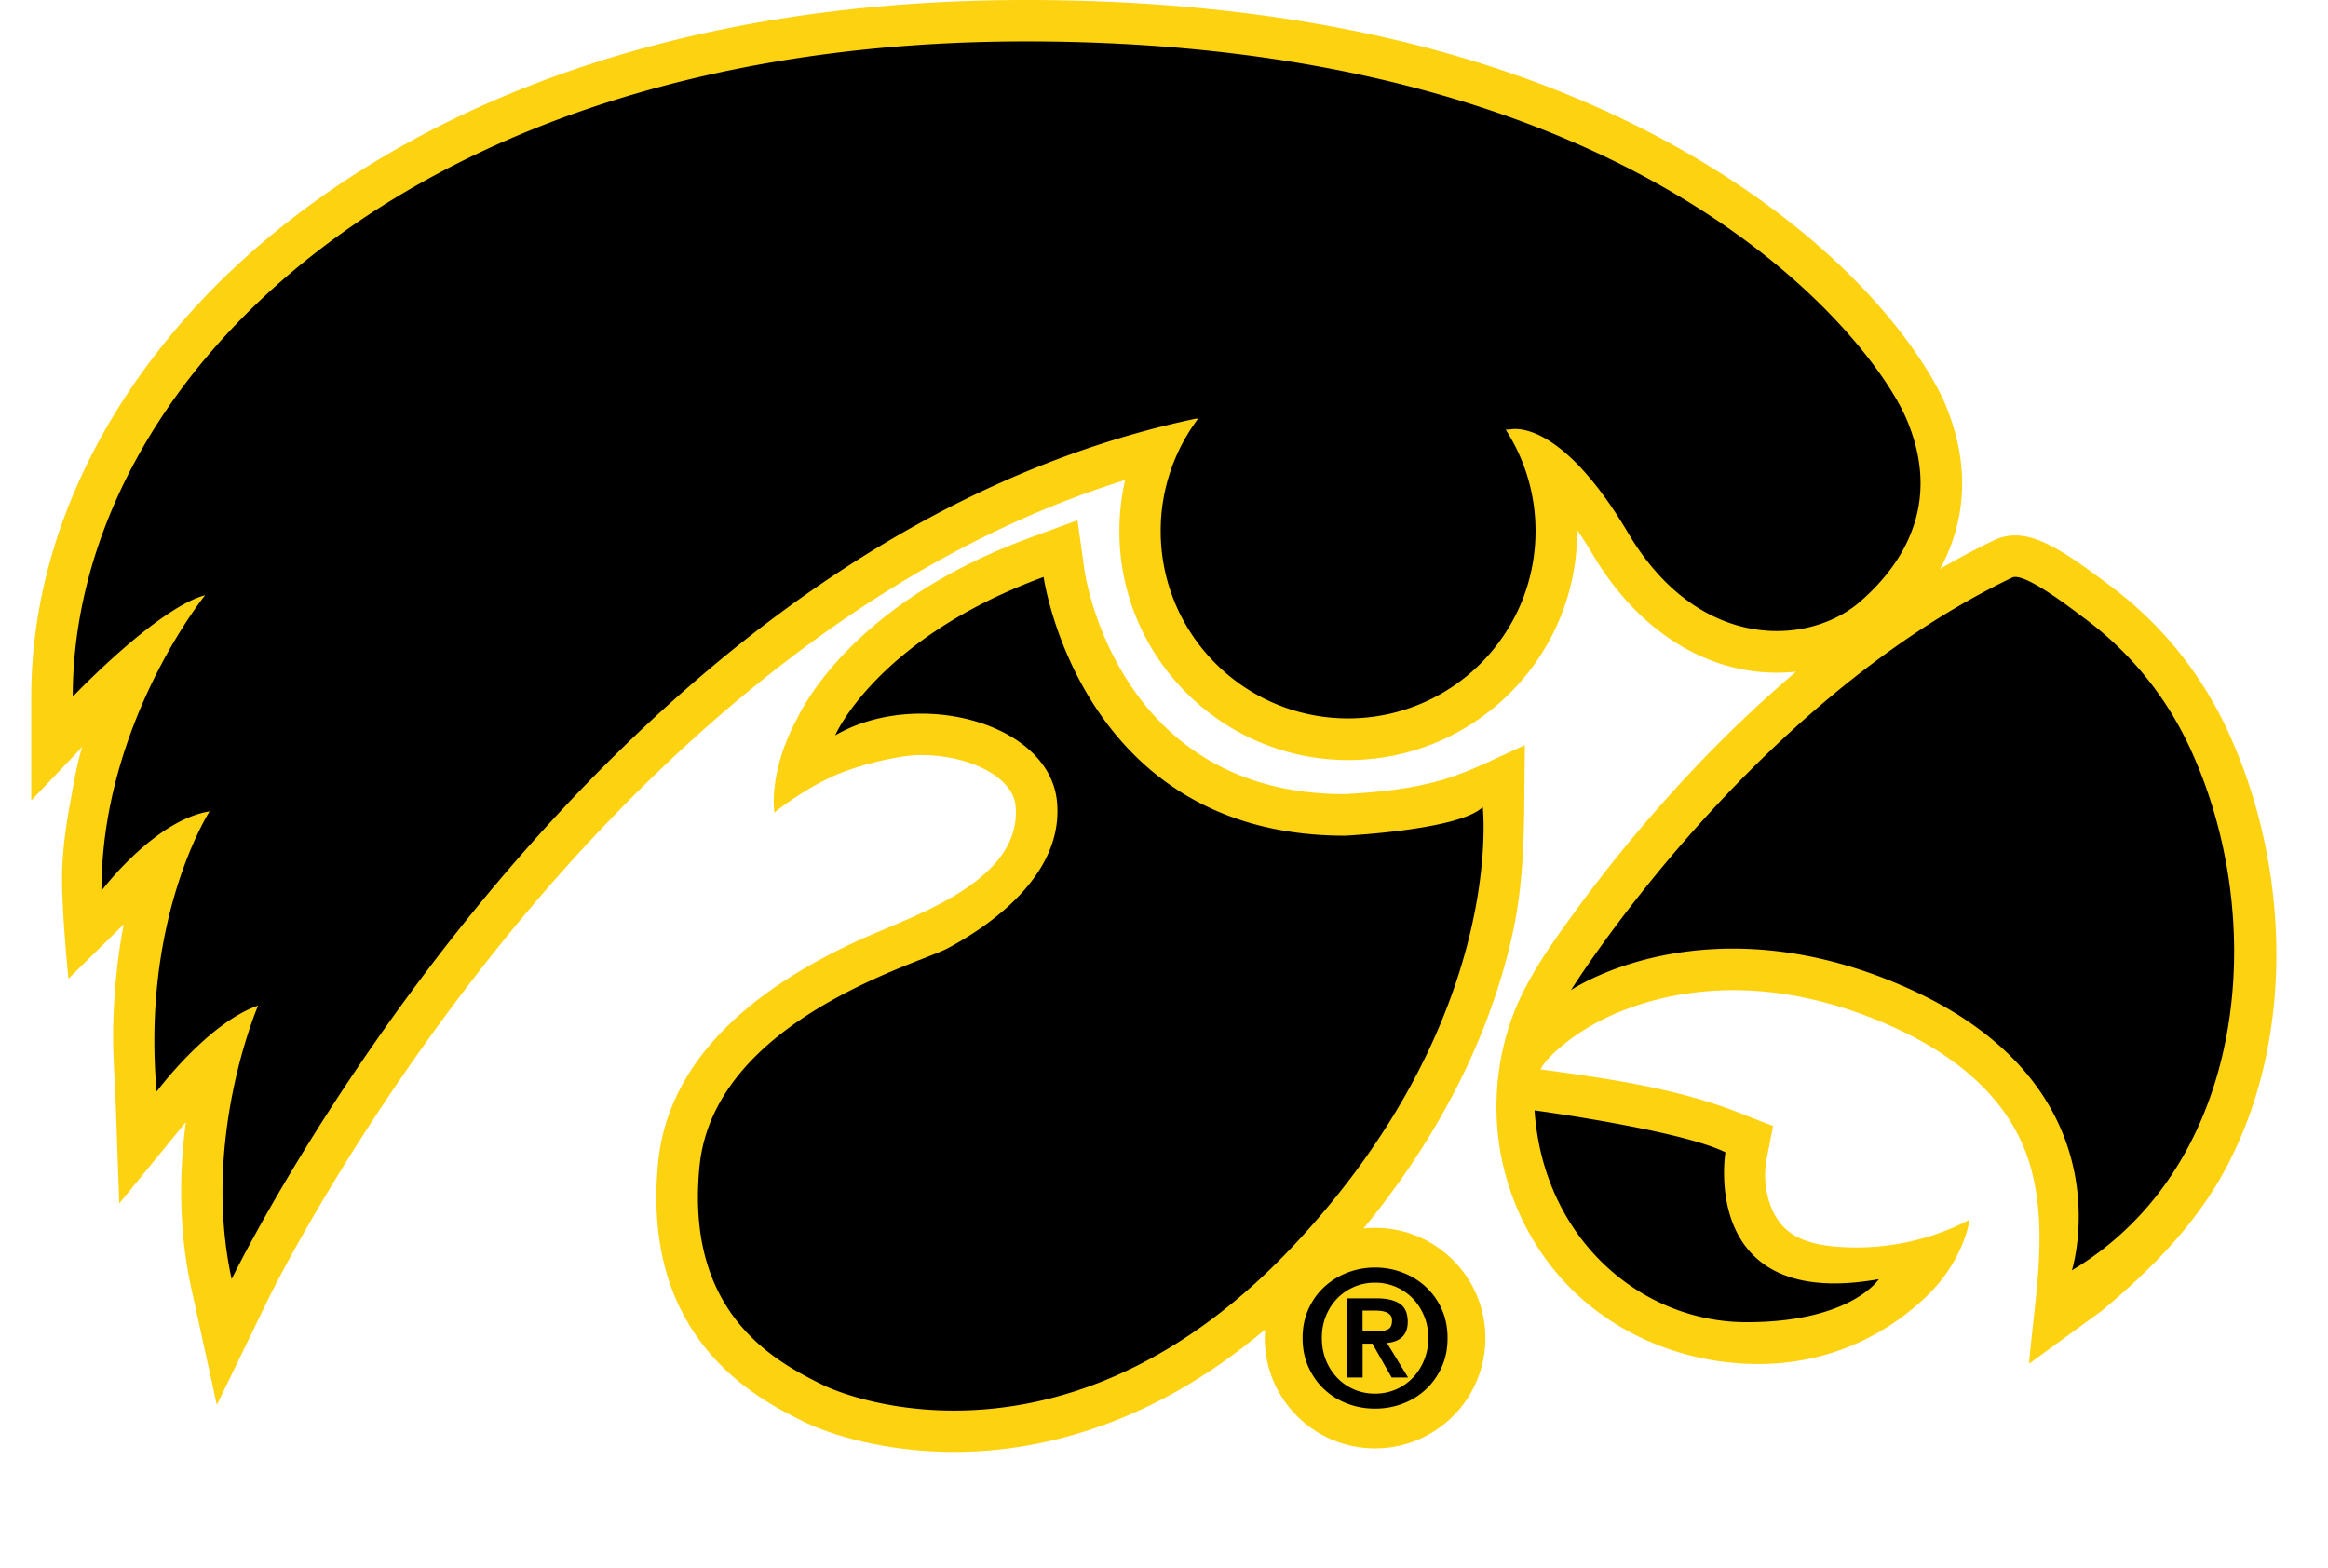 <svg height="1684" viewBox="14.05 16.73 393.21 272.176" width="2500" xmlns="http://www.w3.org/2000/svg"><path d="m247.29 229.86c-.67 0-1.33.04-1.99.1 5.83-7.1 11.02-14.72 15.31-22.85 4.73-8.94 8.38-18.47 10.56-28.36 2.39-10.85 1.93-21.62 2.12-32.67-4.61 2.04-9.18 4.48-14.02 5.93-5.64 1.7-11.56 2.27-17.42 2.57-38.82-.11-44.74-37.16-44.97-38.71l-1.24-8.83-8.37 3.07c-31.46 11.55-39.9 30.62-40.32 31.39-5.07 9.37-3.92 16.26-3.92 16.26s5.17-4.21 11.11-6.7c3.3-1.38 10.15-3.27 14.35-3.27 8.57 0 15.93 3.92 16.4 8.75 1.21 12.46-15.98 18.55-24.73 22.31-17 7.31-35.35 19.57-37.31 39.67-3.02 30.85 17.35 41.03 25.01 44.86 5.2 2.6 14.85 5.38 26.34 5.38 13.77 0 33.52-3.97 54.02-21.26-.04.49-.08.99-.08 1.49 0 10.58 8.57 19.15 19.15 19.15s19.15-8.57 19.15-19.15c0-10.55-8.57-19.13-19.15-19.13z" fill="#fdd211"/><path d="m395.11 143.23c-4.75-10.12-11.77-18.64-20.87-25.3l-.53-.39c-7.71-5.8-11.72-7.86-15.3-7.86-1.29 0-2.52.27-3.64.81-3.2 1.53-6.34 3.21-9.41 4.99 4.79-8.81 5.12-18.73.76-28.9-.95-2.22-10.19-22.25-40.91-41.07-31.16-19.1-71.04-28.78-118.51-28.78-65 0-105.29 20.74-127.65 38.14-28.6 22.26-45 52.44-45 82.8v18.01l8.85-9.3c-1.02 3.33-1.46 6.25-2.09 9.67-.9 4.86-1.53 9.73-1.4 14.68.13 5.13.6 10.79 1.09 15.89l9.6-9.44c-.23 1.19-.44 2.38-.62 3.57-.7 4.58-1.09 9.22-1.2 13.86-.12 5.06.31 10.07.48 15.12.18 5.3.37 10.6.56 15.9l11.56-14.13c-1.12 8.44-1.32 18.47.94 28.82l4.44 20.28 9.07-18.67c.15-.31 15.51-31.64 43.33-65.17 23.08-27.81 59.33-62.41 105.24-76.7-.65 2.88-.99 5.85-.99 8.87 0 21.91 17.82 39.73 39.73 39.73s39.73-17.82 39.73-39.73v-.2c.87 1.27 1.78 2.69 2.72 4.28 7.72 13.02 19.37 20.49 31.98 20.49 1.11 0 2.21-.07 3.3-.18-7.97 6.76-15.42 14.12-22.38 21.9a254.349 254.349 0 0 0 -16.31 20.17c-4.11 5.65-8.35 11.61-10.71 18.25-2.4 6.77-3.17 14.1-2.21 21.23.39 2.88 1.06 5.73 1.99 8.48 2.42 7.14 6.64 13.67 12.27 18.69 7.9 7.05 18.23 10.96 28.76 11.42 17.23.75 27.64-8.38 30.83-11.34 7.01-6.51 7.85-13.67 7.85-13.67-7.03 3.74-15.35 5.35-23.27 4.66-3.15-.27-6.44-.99-8.74-3.16-3-2.82-3.98-8.05-3.21-12l1.13-5.78c-2.69-.99-5.33-2.11-8.02-3.08-10.3-3.71-21.55-5.27-32.37-6.74 0 0 .69-1.23 1.86-2.37 8.1-7.92 20.56-11.38 31.59-11.38 8.63 0 17.56 1.97 26.54 5.85 13.98 6.05 22.49 14.65 25.3 25.58 1.26 4.92 1.48 9.92 1.26 14.93-.28 6.18-1.22 12.38-1.73 18.49l12.64-9.21c8.23-6.86 15.93-14.57 21.14-24.02 12.68-23.08 11.53-53.55.53-76.99z" fill="#fdd211"/><path d="m339.5 89.41c-5.74-13.41-44.8-65.49-152.8-65.49s-165.45 59.74-165.45 113.74c0 0 14.55-15.32 22.98-17.62 0 0-18 22.21-18 51.32 0 0 9.19-12.26 18.77-13.79 0 0-11.87 18.38-9.19 48.64 0 0 8.81-11.87 17.62-14.94 0 0-9.96 22.98-4.6 47.49 0 0 61.66-127.15 167.36-149.36l.38.01a32.396 32.396 0 0 0 -6.49 19.49c0 17.96 14.56 32.53 32.53 32.53s32.53-14.56 32.53-32.53c0-6.49-1.91-12.54-5.19-17.61l.62.02s8.43-2.68 20.68 18c12.26 20.68 31.4 19.53 40.21 11.87 8.81-7.64 13.79-18.37 8.04-31.77zm-58.21 99.19s31.02-49.79 76.6-71.62c2.11-1.01 10.65 5.69 12.11 6.76 8.08 5.92 14.36 13.5 18.6 22.55 14.04 29.94 10.19 72.69-20.37 90.95 0 0 10.24-32.24-29.43-49.4-34.53-14.94-57.51.76-57.51.76zm-6.32 20.87s25.47 3.45 33.13 7.28c0 0-4.6 27.57 26.62 22.02 0 0-4.79 7.47-22.98 7.47s-35.24-14.36-36.77-36.77z"/><path d="m189.76 116.88s6.32 44.91 52.28 44.91c0 0 19.91-.96 23.94-4.98 0 0 4.21 36.57-32.74 76.02s-74.11 28.15-82.15 24.13-23.55-12.26-21.06-37.72c2.49-25.47 38.11-35.23 43.09-37.91s20.3-11.68 18.96-25.47-24.32-19.73-38.49-11.49c-.02-.01 7.26-16.87 36.17-27.49zm45.98 127.05c.69-1.51 1.61-2.79 2.77-3.85s2.5-1.88 4.01-2.46c1.52-.58 3.11-.87 4.77-.87s3.25.29 4.77.87 2.86 1.4 4.01 2.46c1.16 1.06 2.08 2.34 2.77 3.85s1.03 3.19 1.03 5.05c0 1.88-.34 3.57-1.03 5.08s-1.61 2.8-2.77 3.87-2.5 1.89-4.01 2.46c-1.52.57-3.11.85-4.77.85s-3.25-.28-4.77-.85-2.86-1.39-4.01-2.46c-1.16-1.07-2.08-2.36-2.77-3.87s-1.03-3.2-1.03-5.08c0-1.86.34-3.54 1.03-5.05zm3.03 8.92c.48 1.18 1.14 2.2 1.97 3.06s1.81 1.53 2.93 2.01 2.33.72 3.62.72c1.27 0 2.46-.24 3.59-.72 1.12-.48 2.1-1.15 2.93-2.01s1.49-1.88 1.98-3.06.74-2.47.74-3.87-.25-2.68-.74-3.85-1.15-2.18-1.98-3.03-1.81-1.52-2.93-2a9.063 9.063 0 0 0 -3.59-.72c-1.29 0-2.5.24-3.62.72s-2.1 1.15-2.93 2-1.49 1.86-1.97 3.03-.72 2.45-.72 3.85.24 2.69.72 3.87zm8.82-10.75c1.73 0 3.05.31 3.98.92s1.39 1.66 1.39 3.15c0 .63-.09 1.17-.28 1.62s-.44.81-.77 1.1c-.33.28-.71.5-1.15.66-.44.15-.91.25-1.41.29l3.67 6h-2.85l-3.34-5.87h-1.7v5.87h-2.72v-13.74zm-.04 5.73c.79 0 1.43-.11 1.93-.33s.75-.74.75-1.57c0-.37-.09-.67-.26-.88-.18-.22-.4-.39-.67-.51s-.58-.2-.92-.25c-.34-.04-.66-.07-.97-.07h-2.29v3.6h2.43z"/></svg>